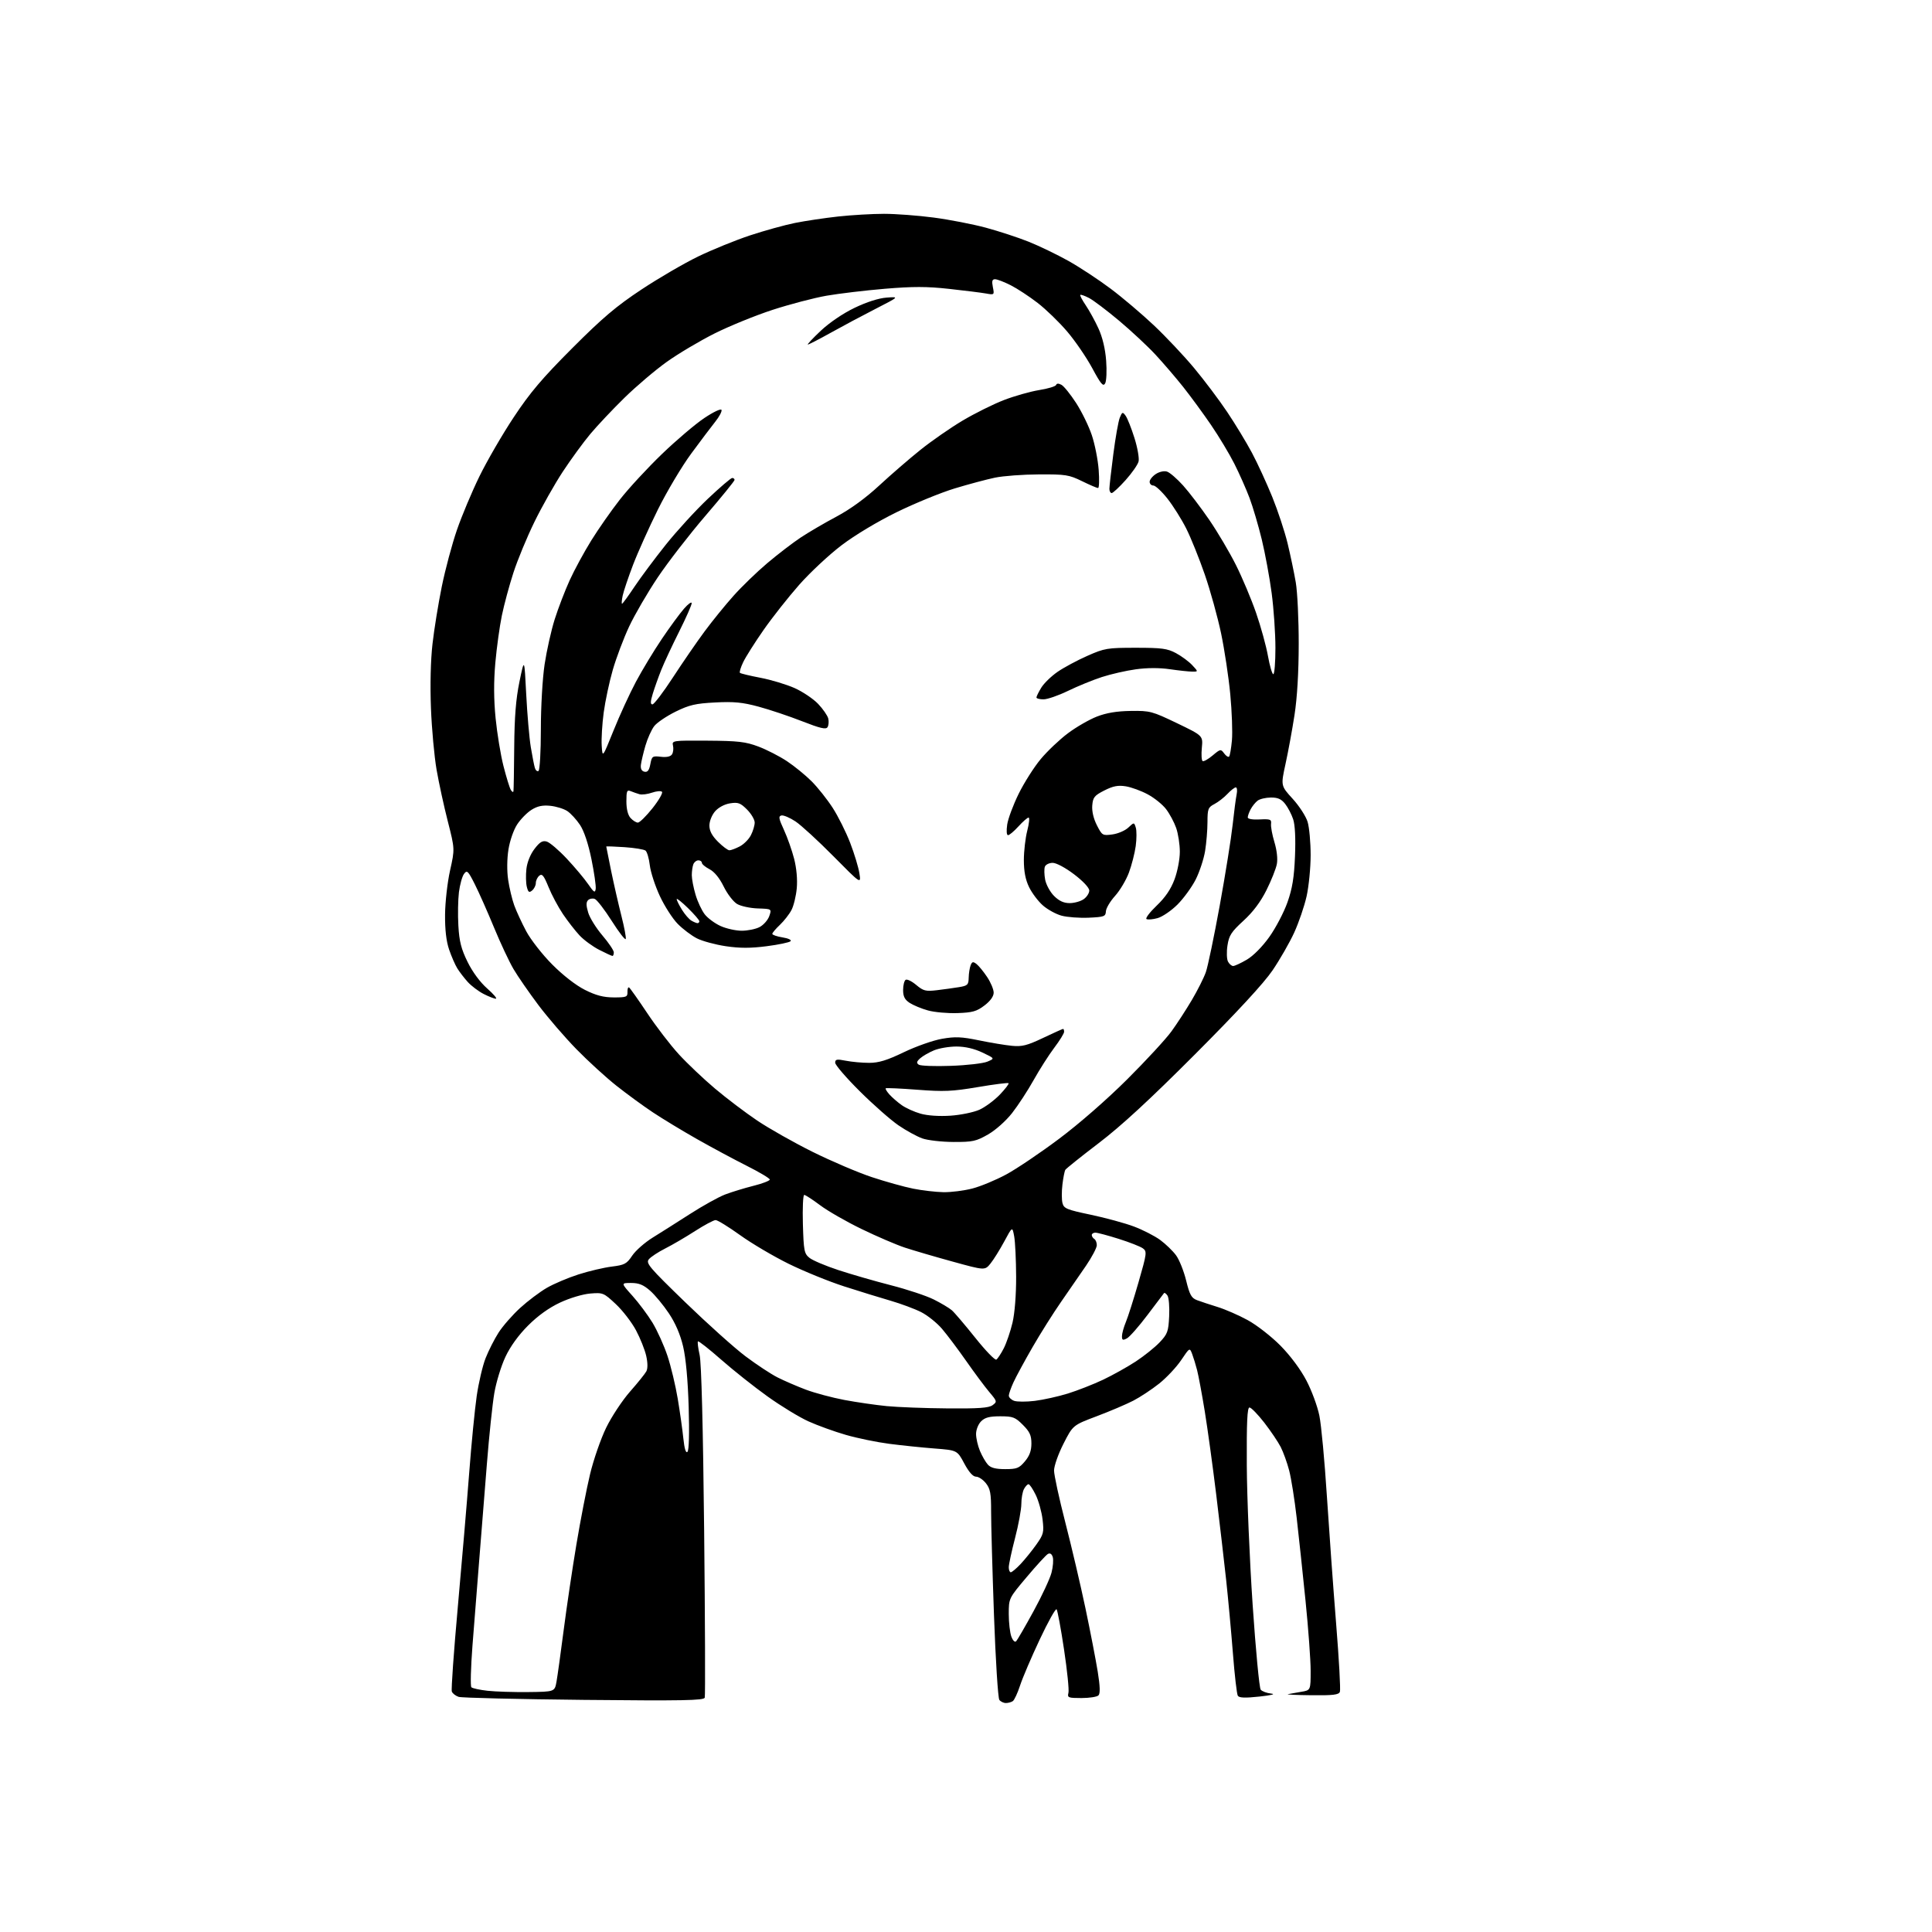 <?xml version="1.0" encoding="UTF-8" standalone="no"?>
<svg 
  version="1.1" 
  xmlns="http://www.w3.org/2000/svg" 
  xmlns:xlink="http://www.w3.org/1999/xlink" 
  xmlns:svg="http://www.w3.org/2000/svg"
  xmlns:rdf="http://www.w3.org/1999/02/22-rdf-syntax-ns#"
  xmlns:cc="http://creativecommons.org/ns#"
  xmlns:dc="http://purl.org/dc/elements/1.1/"
  viewBox="0 0 768 768"
  width="768"
  height="768"
>
<style>svg {background-color: white; }</style>"
<path stroke="none" fill="black" fill-rule="evenodd" d="M399.87,676.98C398.98,676.99 397.80,676.44 397.26,675.75C396.72,675.06 395.76,659.88 395.12,642.00C394.49,624.12 393.97,605.62 393.98,600.88C394.00,593.67 393.66,591.84 391.93,589.63C390.79,588.19 389.02,587.00 387.99,587.00C386.77,587.00 385.16,585.20 383.31,581.75C380.50,576.50 380.50,576.50 371.50,575.80C366.55,575.42 358.45,574.58 353.50,573.94C348.55,573.30 340.77,571.70 336.22,570.38C331.66,569.07 324.97,566.64 321.34,565.00C317.72,563.36 310.42,558.91 305.13,555.12C299.83,551.33 291.54,544.75 286.70,540.50C281.86,536.24 277.70,532.97 277.45,533.22C277.20,533.46 277.50,535.88 278.11,538.58C278.82,541.73 279.47,566.86 279.91,608.50C280.28,644.25 280.39,674.11 280.15,674.85C279.78,675.97 271.53,676.12 232.10,675.73C205.92,675.46 183.52,674.92 182.32,674.53C181.12,674.13 179.90,673.18 179.61,672.42C179.31,671.65 180.39,656.51 181.99,638.77C183.59,621.02 185.63,597.05 186.51,585.50C187.39,573.95 188.74,560.19 189.50,554.92C190.27,549.65 191.85,542.90 193.02,539.92C194.19,536.94 196.50,532.37 198.17,529.76C199.83,527.16 203.69,522.74 206.75,519.94C209.81,517.15 214.60,513.54 217.41,511.92C220.21,510.30 225.88,507.91 230.00,506.59C234.12,505.27 240.06,503.88 243.19,503.49C248.28,502.86 249.13,502.41 251.31,499.14C252.65,497.14 256.29,493.93 259.40,492.00C262.52,490.07 269.21,485.84 274.28,482.58C279.35,479.32 285.61,475.85 288.19,474.85C290.78,473.86 295.84,472.31 299.44,471.40C303.05,470.50 306.00,469.37 306.00,468.89C306.00,468.41 301.86,465.94 296.79,463.40C291.73,460.85 282.84,456.08 277.04,452.79C271.24,449.50 263.38,444.74 259.56,442.20C255.74,439.67 249.22,434.90 245.06,431.61C240.90,428.32 233.73,421.77 229.13,417.06C224.53,412.35 217.72,404.45 214.00,399.50C210.28,394.55 205.83,388.11 204.12,385.20C202.40,382.28 198.92,374.86 196.38,368.70C193.84,362.54 190.42,354.82 188.77,351.55C186.04,346.13 185.65,345.76 184.44,347.41C183.71,348.41 182.81,351.68 182.43,354.68C182.06,357.69 181.96,363.68 182.21,368.01C182.57,374.24 183.33,377.22 185.87,382.38C187.83,386.37 190.86,390.47 193.68,392.95C196.21,395.18 197.75,397.00 197.10,397.00C196.45,397.00 194.25,396.14 192.21,395.09C190.17,394.04 187.34,391.90 185.93,390.34C184.52,388.78 182.66,386.35 181.79,384.95C180.92,383.55 179.45,380.17 178.52,377.45C177.39,374.13 176.86,369.54 176.92,363.50C176.97,358.55 177.86,350.68 178.91,346.00C180.81,337.50 180.81,337.50 178.01,326.50C176.46,320.45 174.46,311.23 173.55,306.00C172.64,300.77 171.63,289.75 171.31,281.50C170.95,272.36 171.19,262.40 171.92,256.00C172.57,250.22 174.24,239.94 175.62,233.15C177.00,226.36 179.71,216.24 181.64,210.65C183.56,205.07 187.59,195.48 190.59,189.34C193.60,183.20 199.73,172.62 204.23,165.84C210.70,156.06 215.53,150.37 227.45,138.43C239.53,126.33 244.97,121.72 255.00,115.08C261.88,110.53 272.03,104.62 277.56,101.94C283.10,99.26 292.32,95.51 298.06,93.60C303.80,91.70 311.88,89.46 316.00,88.63C320.12,87.80 327.87,86.65 333.21,86.06C338.55,85.48 346.74,85.00 351.41,85.00C356.08,85.00 364.98,85.67 371.20,86.49C377.41,87.31 386.71,89.12 391.86,90.50C397.00,91.89 404.65,94.39 408.86,96.07C413.06,97.75 420.19,101.19 424.71,103.71C429.22,106.24 436.76,111.20 441.47,114.74C446.19,118.27 453.93,124.84 458.69,129.33C463.45,133.82 470.64,141.45 474.67,146.29C478.70,151.12 484.63,158.99 487.84,163.79C491.05,168.58 495.48,175.88 497.67,180.00C499.87,184.12 503.49,192.00 505.73,197.50C507.96,203.00 510.71,211.32 511.84,216.00C512.97,220.68 514.43,227.65 515.09,231.50C515.75,235.35 516.27,246.38 516.26,256.00C516.25,267.24 515.65,277.33 514.59,284.21C513.68,290.11 512.07,298.85 511.02,303.64C509.12,312.35 509.12,312.35 513.86,317.54C516.47,320.39 519.14,324.53 519.80,326.73C520.46,328.93 521.00,334.87 521.00,339.92C521.00,344.97 520.27,352.34 519.39,356.30C518.50,360.26 516.28,366.75 514.46,370.73C512.64,374.70 508.77,381.45 505.86,385.73C502.40,390.83 491.80,402.30 475.04,419.10C457.07,437.11 445.73,447.57 436.78,454.39C429.79,459.72 423.81,464.51 423.49,465.02C423.17,465.53 422.65,468.18 422.33,470.89C422.00,473.61 422.01,476.92 422.35,478.24C422.89,480.40 424.05,480.88 433.61,482.88C439.48,484.12 447.19,486.22 450.76,487.56C454.32,488.90 459.02,491.31 461.20,492.91C463.38,494.52 466.21,497.25 467.49,498.99C468.77,500.72 470.57,505.22 471.50,508.99C472.91,514.75 473.60,515.99 475.84,516.84C477.30,517.39 480.98,518.61 484.00,519.54C487.02,520.47 492.43,522.82 496.00,524.78C499.59,526.74 505.41,531.28 509.00,534.91C512.93,538.89 517.01,544.37 519.30,548.75C521.40,552.73 523.72,559.03 524.47,562.75C525.23,566.46 526.56,580.75 527.44,594.50C528.33,608.25 529.98,631.09 531.12,645.27C532.27,659.44 532.95,671.70 532.63,672.52C532.17,673.71 529.96,673.98 521.28,673.88C515.35,673.82 511.18,673.63 512.00,673.45C512.83,673.28 515.19,672.86 517.25,672.52C521.00,671.91 521.00,671.91 521.00,664.14C521.00,659.87 520.09,647.41 518.98,636.44C517.87,625.47 516.28,610.58 515.45,603.34C514.62,596.11 513.28,587.65 512.47,584.56C511.67,581.47 510.15,577.27 509.11,575.22C508.06,573.17 505.11,568.80 502.55,565.50C499.98,562.20 497.35,559.50 496.69,559.50C495.80,559.50 495.53,565.30 495.62,582.50C495.69,595.15 496.74,620.12 497.95,637.99C499.16,655.86 500.60,671.02 501.15,671.68C501.70,672.34 503.58,673.04 505.32,673.23C507.24,673.43 505.39,673.90 500.64,674.41C494.91,675.03 492.58,674.94 492.05,674.08C491.65,673.44 490.77,665.84 490.10,657.20C489.42,648.57 488.21,635.42 487.41,628.00C486.60,620.58 484.82,605.27 483.45,594.00C482.07,582.73 480.03,567.88 478.91,561.00C477.79,554.12 476.41,546.76 475.86,544.63C475.31,542.49 474.42,539.60 473.89,538.20C472.92,535.66 472.90,535.67 469.52,540.69C467.66,543.46 463.74,547.63 460.82,549.97C457.89,552.30 453.25,555.37 450.50,556.79C447.75,558.21 441.23,560.99 436.00,562.96C426.50,566.54 426.50,566.54 422.75,573.91C420.68,577.97 419.00,582.74 419.00,584.55C419.00,586.35 421.01,595.62 423.47,605.16C425.93,614.70 429.54,630.08 431.49,639.34C433.44,648.61 435.63,659.95 436.37,664.54C437.31,670.39 437.39,673.21 436.65,673.95C436.07,674.53 433.03,675.00 429.89,675.00C424.63,675.00 424.23,674.84 424.72,672.95C425.02,671.82 424.23,664.06 422.97,655.70C421.72,647.34 420.38,640.15 420.01,639.72C419.64,639.28 416.62,644.68 413.31,651.72C410.00,658.75 406.48,666.98 405.50,670.00C404.51,673.02 403.21,675.83 402.60,676.23C402.00,676.64 400.77,676.98 399.87,676.98zM210.00,672.62C220.49,672.50 220.49,672.50 221.22,668.50C221.61,666.30 222.90,657.08 224.07,648.00C225.24,638.92 227.51,623.62 229.12,614.00C230.73,604.38 233.17,591.77 234.56,586.00C235.94,580.23 238.83,571.90 240.98,567.50C243.13,563.10 247.39,556.66 250.44,553.19C253.50,549.72 256.42,546.09 256.93,545.13C257.52,544.03 257.50,541.74 256.88,538.98C256.34,536.56 254.51,531.99 252.82,528.81C251.12,525.63 247.51,520.94 244.79,518.40C239.99,513.91 239.68,513.78 234.61,514.20C231.63,514.45 226.48,515.99 222.64,517.79C218.23,519.85 213.83,523.01 209.92,526.92C206.09,530.75 202.85,535.24 200.90,539.40C199.22,542.98 197.25,549.42 196.51,553.71C195.77,557.99 194.43,570.73 193.54,582.00C192.66,593.27 191.27,610.60 190.47,620.50C189.67,630.40 188.47,645.57 187.81,654.22C187.15,662.86 186.95,670.29 187.38,670.71C187.81,671.14 190.71,671.77 193.83,672.11C196.95,672.46 204.22,672.68 210.00,672.62zM403.95,652.41C404.43,651.91 407.53,646.55 410.84,640.50C414.15,634.45 417.36,627.57 417.98,625.20C418.60,622.84 418.82,620.02 418.48,618.94C418.08,617.67 417.40,617.25 416.53,617.74C415.81,618.16 412.01,622.29 408.11,626.93C401.00,635.36 401.00,635.36 401.00,641.61C401.00,645.05 401.47,649.10 402.04,650.60C402.65,652.20 403.43,652.95 403.95,652.41zM401.80,625.00C402.25,625.00 403.99,623.54 405.68,621.75C407.37,619.96 410.18,616.49 411.92,614.04C414.85,609.91 415.04,609.16 414.44,604.04C414.08,600.99 412.86,596.59 411.72,594.25C410.58,591.91 409.29,590.00 408.86,590.00C408.42,590.00 407.60,590.87 407.04,591.93C406.47,593.00 406.00,595.65 406.00,597.82C406.00,600.00 404.88,606.11 403.50,611.40C402.12,616.70 401.00,621.92 401.00,623.01C401.00,624.11 401.36,625.00 401.80,625.00zM399.57,584.00C404.21,584.00 405.12,583.64 407.41,580.92C409.26,578.73 410.00,576.69 410.00,573.82C410.00,570.58 409.34,569.14 406.60,566.40C403.54,563.34 402.64,563.00 397.60,563.00C393.33,563.00 391.52,563.48 390.00,565.00C388.88,566.12 388.00,568.33 388.00,570.03C388.00,571.70 388.69,574.72 389.54,576.75C390.38,578.77 391.80,581.23 392.69,582.21C393.85,583.50 395.79,584.00 399.57,584.00zM273.28,577.12C273.88,576.52 274.07,569.69 273.76,559.32C273.44,548.58 272.64,539.87 271.55,535.24C270.43,530.48 268.48,525.94 265.88,522.07C263.71,518.81 260.36,514.77 258.43,513.07C255.75,510.72 253.98,510.00 250.87,510.00C246.81,510.00 246.81,510.00 251.39,515.09C253.90,517.88 257.51,522.72 259.41,525.84C261.30,528.97 263.97,534.89 265.34,539.01C266.71,543.13 268.54,550.77 269.41,556.00C270.28,561.23 271.29,568.34 271.64,571.80C272.07,575.93 272.64,577.76 273.28,577.12zM376.56,559.86C388.99,559.97 393.05,559.68 394.55,558.59C396.43,557.21 396.39,557.05 393.25,553.34C391.47,551.23 387.33,545.67 384.07,541.00C380.80,536.33 376.47,530.57 374.45,528.21C372.43,525.85 368.69,522.86 366.14,521.57C363.59,520.28 358.12,518.25 354.00,517.05C349.88,515.86 341.55,513.29 335.50,511.34C329.45,509.39 319.55,505.36 313.50,502.38C307.45,499.40 298.76,494.27 294.19,490.98C289.61,487.69 285.24,485.00 284.47,485.00C283.69,485.00 280.01,486.97 276.28,489.37C272.55,491.77 267.22,494.89 264.44,496.29C261.65,497.70 258.73,499.62 257.94,500.57C256.65,502.13 258.00,503.72 272.44,517.71C281.20,526.19 291.93,535.82 296.30,539.11C300.67,542.40 306.41,546.19 309.06,547.53C311.71,548.87 316.79,551.07 320.35,552.41C323.92,553.75 330.81,555.59 335.67,556.51C340.53,557.42 348.10,558.52 352.50,558.95C356.90,559.38 367.73,559.79 376.56,559.86zM411.35,556.87C414.73,556.45 420.65,555.14 424.50,553.95C428.35,552.75 434.65,550.28 438.50,548.46C442.35,546.63 448.20,543.36 451.50,541.20C454.80,539.03 459.06,535.62 460.97,533.61C464.11,530.29 464.47,529.33 464.76,523.23C464.94,519.53 464.64,515.84 464.10,515.03C463.55,514.22 462.93,513.77 462.72,514.03C462.51,514.29 459.55,518.20 456.14,522.73C452.73,527.26 449.05,531.44 447.97,532.02C446.33,532.89 446.00,532.75 446.00,531.16C446.00,530.11 446.69,527.58 447.54,525.55C448.39,523.52 450.66,516.38 452.59,509.69C455.90,498.19 455.99,497.47 454.31,496.24C453.34,495.52 449.02,493.83 444.72,492.47C440.42,491.11 436.24,490.00 435.45,490.00C434.65,490.00 434.00,490.42 434.00,490.94C434.00,491.46 434.45,492.16 435.00,492.50C435.55,492.84 436.00,493.96 436.00,494.98C436.00,496.01 434.06,499.69 431.69,503.17C429.32,506.65 424.87,513.10 421.80,517.50C418.74,521.90 413.63,530.00 410.46,535.50C407.29,541.00 403.87,547.30 402.87,549.50C401.86,551.70 401.03,554.08 401.02,554.78C401.01,555.49 401.95,556.41 403.10,556.84C404.26,557.27 407.97,557.28 411.35,556.87zM396.06,540.46C396.59,540.13 397.92,538.11 399.02,535.96C400.11,533.82 401.67,529.24 402.49,525.78C403.38,521.98 403.95,514.76 403.93,507.50C403.90,500.90 403.56,493.70 403.16,491.50C402.43,487.50 402.43,487.50 399.21,493.50C397.43,496.80 394.97,500.75 393.74,502.27C391.50,505.04 391.50,505.04 378.71,501.51C371.67,499.58 363.12,497.07 359.71,495.95C356.29,494.82 348.54,491.49 342.48,488.55C336.42,485.61 329.01,481.36 326.01,479.10C323.01,476.85 320.17,475.00 319.69,475.00C319.22,475.00 318.98,480.22 319.16,486.59C319.47,497.22 319.69,498.33 321.77,500.01C323.01,501.02 328.19,503.21 333.27,504.88C338.34,506.55 347.77,509.27 354.20,510.92C360.64,512.57 368.29,515.11 371.20,516.57C374.12,518.03 377.35,519.96 378.38,520.86C379.42,521.76 383.60,526.68 387.68,531.78C391.75,536.89 395.52,540.79 396.06,540.46zM375.04,473.91C378.09,473.96 383.26,473.30 386.54,472.45C389.82,471.60 395.86,469.09 399.96,466.88C404.07,464.66 413.52,458.30 420.96,452.72C428.98,446.72 440.04,437.06 448.09,429.04C455.56,421.60 463.47,413.02 465.66,410.00C467.86,406.98 471.51,401.35 473.79,397.50C476.06,393.65 478.57,388.67 479.35,386.43C480.14,384.19 482.62,372.26 484.87,359.93C487.11,347.59 489.41,333.23 489.98,328.00C490.55,322.77 491.27,317.26 491.59,315.75C491.90,314.24 491.75,313.00 491.25,313.00C490.76,313.00 489.26,314.17 487.92,315.60C486.59,317.02 484.26,318.83 482.75,319.62C480.24,320.93 480.00,321.55 479.99,326.78C479.99,329.92 479.56,335.12 479.04,338.32C478.51,341.52 476.83,346.60 475.31,349.62C473.78,352.63 470.53,357.10 468.08,359.56C465.63,362.01 462.06,364.44 460.15,364.97C458.25,365.49 456.27,365.66 455.75,365.34C455.23,365.03 457.05,362.63 459.78,360.02C463.21,356.75 465.41,353.52 466.88,349.60C468.07,346.42 469.00,341.58 469.00,338.59C469.00,335.65 468.34,331.39 467.54,329.11C466.74,326.83 464.94,323.47 463.54,321.65C462.15,319.82 458.87,317.17 456.25,315.77C453.64,314.36 449.70,312.92 447.50,312.57C444.42,312.08 442.47,312.46 439.00,314.22C435.04,316.23 434.46,316.94 434.19,320.18C434.00,322.48 434.69,325.42 436.03,328.05C438.10,332.11 438.29,332.23 442.18,331.70C444.39,331.41 447.23,330.19 448.50,329.00C450.81,326.83 450.81,326.83 451.49,328.97C451.87,330.15 451.85,333.45 451.47,336.31C451.08,339.16 449.86,343.92 448.76,346.88C447.66,349.84 445.18,354.01 443.24,356.15C441.31,358.30 439.67,361.05 439.61,362.27C439.51,364.31 438.93,364.52 432.77,364.80C429.08,364.96 424.23,364.60 422.01,364.00C419.79,363.41 416.44,361.57 414.55,359.91C412.67,358.26 410.21,354.99 409.07,352.64C407.63,349.67 407.00,346.40 407.00,341.90C407.00,338.35 407.61,333.09 408.35,330.22C409.10,327.35 409.33,325.00 408.88,325.00C408.42,325.00 406.62,326.57 404.86,328.50C403.11,330.43 401.24,332.00 400.71,332.00C400.14,332.00 400.01,330.26 400.38,327.75C400.73,325.41 402.79,319.90 404.96,315.50C407.13,311.10 411.06,304.91 413.70,301.75C416.34,298.58 421.20,293.97 424.50,291.50C427.80,289.02 432.98,286.04 436.00,284.86C439.83,283.37 443.92,282.69 449.50,282.61C457.14,282.50 457.96,282.72 467.86,287.47C478.21,292.45 478.21,292.45 477.75,297.25C477.50,299.90 477.63,302.27 478.06,302.54C478.48,302.80 480.27,301.80 482.04,300.31C485.12,297.72 485.30,297.69 486.61,299.48C487.36,300.51 488.25,301.08 488.58,300.76C488.91,300.43 489.41,297.52 489.71,294.29C490.00,291.07 489.70,282.82 489.05,275.96C488.40,269.11 486.75,258.22 485.40,251.76C484.04,245.30 481.13,234.79 478.93,228.41C476.72,222.02 473.40,213.78 471.55,210.10C469.70,206.42 466.33,201.07 464.07,198.20C461.80,195.34 459.29,193.00 458.48,193.00C457.66,193.00 457.00,192.34 457.00,191.52C457.00,190.71 458.10,189.32 459.45,188.44C460.86,187.51 462.75,187.10 463.91,187.47C465.01,187.82 467.89,190.31 470.31,193.00C472.73,195.69 477.41,201.85 480.73,206.69C484.04,211.54 488.80,219.59 491.30,224.59C493.81,229.59 497.41,238.14 499.30,243.59C501.19,249.04 503.32,256.76 504.03,260.75C504.74,264.74 505.70,268.00 506.16,268.00C506.62,268.00 507.00,263.30 507.00,257.55C507.00,251.80 506.33,242.02 505.51,235.80C504.69,229.59 502.91,219.97 501.57,214.43C500.22,208.89 498.03,201.46 496.70,197.93C495.37,194.39 492.67,188.31 490.70,184.40C488.74,180.50 484.55,173.53 481.39,168.90C478.23,164.28 473.26,157.50 470.35,153.83C467.43,150.16 462.49,144.40 459.37,141.03C456.25,137.66 449.71,131.56 444.84,127.47C439.97,123.39 434.59,119.32 432.90,118.45C431.20,117.57 429.64,117.02 429.43,117.23C429.22,117.44 430.21,119.31 431.62,121.39C433.03,123.47 435.31,127.61 436.67,130.60C438.26,134.07 439.36,138.66 439.71,143.36C440.02,147.40 439.84,151.47 439.31,152.40C438.53,153.80 437.60,152.69 434.16,146.30C431.84,142.01 427.37,135.48 424.22,131.79C421.08,128.09 415.80,122.98 412.50,120.43C409.20,117.88 404.38,114.71 401.78,113.39C399.19,112.08 396.39,111.00 395.56,111.00C394.40,111.00 394.20,111.73 394.68,114.14C395.30,117.24 395.27,117.27 391.90,116.66C390.03,116.33 383.44,115.50 377.25,114.83C368.44,113.86 362.92,113.86 351.75,114.79C343.91,115.45 333.45,116.70 328.50,117.56C323.55,118.43 313.96,120.95 307.18,123.15C300.41,125.35 290.02,129.58 284.09,132.54C278.17,135.51 269.60,140.60 265.05,143.85C260.50,147.10 252.93,153.53 248.23,158.13C243.53,162.73 237.43,169.20 234.67,172.50C231.91,175.80 226.98,182.55 223.72,187.50C220.47,192.45 215.38,201.45 212.43,207.50C209.47,213.55 205.72,222.62 204.09,227.66C202.45,232.70 200.39,240.35 199.50,244.66C198.61,248.97 197.44,257.45 196.90,263.50C196.24,271.01 196.27,277.99 197.01,285.50C197.61,291.55 199.01,300.09 200.13,304.48C201.25,308.87 202.56,313.15 203.05,313.98C203.54,314.82 204.01,315.05 204.11,314.50C204.20,313.95 204.34,306.07 204.41,297.00C204.51,284.99 205.07,277.92 206.49,271.00C208.45,261.50 208.45,261.50 209.18,276.00C209.59,283.98 210.41,293.43 211.00,297.00C211.60,300.57 212.32,304.29 212.62,305.26C212.91,306.24 213.56,306.77 214.07,306.46C214.58,306.14 215.00,298.71 215.00,289.93C215.00,280.93 215.65,269.68 216.49,264.09C217.31,258.64 219.11,250.59 220.50,246.19C221.89,241.79 224.57,234.81 226.45,230.68C228.33,226.55 232.19,219.44 235.02,214.88C237.85,210.31 242.99,202.96 246.45,198.54C249.90,194.12 257.41,186.00 263.13,180.49C268.85,174.98 276.44,168.54 279.99,166.17C283.66,163.72 286.61,162.33 286.82,162.96C287.02,163.57 285.91,165.66 284.34,167.62C282.78,169.57 278.46,175.30 274.75,180.34C271.04,185.38 265.10,195.35 261.55,202.50C258.01,209.65 253.55,219.55 251.66,224.50C249.77,229.45 247.91,234.96 247.53,236.75C247.15,238.54 247.04,240.00 247.27,240.00C247.51,240.00 249.73,236.96 252.20,233.25C254.68,229.54 260.30,222.00 264.69,216.50C269.09,211.00 276.61,202.79 281.41,198.25C286.21,193.71 290.55,190.00 291.07,190.00C291.58,190.00 292.00,190.35 292.00,190.77C292.00,191.20 286.79,197.61 280.43,205.02C274.06,212.44 265.53,223.46 261.47,229.51C257.41,235.57 252.30,244.35 250.11,249.02C247.92,253.69 245.00,261.43 243.61,266.22C242.22,271.02 240.59,278.68 239.98,283.24C239.37,287.81 239.01,293.74 239.19,296.42C239.50,301.29 239.50,301.29 243.89,290.40C246.30,284.40 250.31,275.68 252.80,271.00C255.30,266.32 259.92,258.68 263.08,254.00C266.23,249.32 270.19,243.93 271.87,242.00C273.55,240.07 274.94,239.07 274.96,239.77C274.98,240.47 272.73,245.55 269.97,251.07C267.20,256.59 264.00,263.44 262.86,266.30C261.72,269.16 260.21,273.41 259.49,275.75C258.53,278.91 258.49,280.00 259.36,280.00C260.00,280.00 263.67,275.17 267.51,269.27C271.36,263.37 277.00,255.16 280.07,251.02C283.13,246.88 288.30,240.51 291.57,236.86C294.83,233.20 300.88,227.35 305.01,223.86C309.15,220.36 315.13,215.77 318.31,213.66C321.50,211.55 327.92,207.79 332.60,205.31C338.05,202.40 344.10,198.00 349.49,193.01C354.10,188.74 361.49,182.35 365.91,178.81C370.32,175.28 377.85,170.05 382.64,167.20C387.43,164.35 394.80,160.68 399.02,159.05C403.24,157.42 409.57,155.63 413.09,155.06C416.61,154.50 419.64,153.58 419.83,153.02C420.04,152.37 420.79,152.35 421.94,152.97C422.91,153.49 425.54,156.75 427.78,160.21C430.02,163.67 432.83,169.43 434.02,173.00C435.22,176.57 436.44,182.76 436.74,186.75C437.04,190.74 436.93,194.00 436.49,194.00C436.06,194.00 433.18,192.77 430.10,191.26C424.95,188.74 423.57,188.52 413.00,188.58C406.68,188.61 398.80,189.19 395.50,189.88C392.20,190.57 385.00,192.49 379.50,194.16C374.00,195.83 363.65,200.07 356.50,203.57C348.84,207.32 339.82,212.73 334.52,216.76C329.59,220.51 322.02,227.57 317.70,232.46C313.39,237.35 307.01,245.43 303.53,250.42C300.05,255.41 296.40,261.18 295.42,263.24C294.44,265.29 293.86,267.20 294.14,267.47C294.41,267.74 298.10,268.63 302.35,269.44C306.59,270.25 312.69,272.10 315.91,273.54C319.12,274.98 323.32,277.81 325.24,279.83C327.16,281.85 328.96,284.46 329.25,285.64C329.53,286.82 329.40,288.36 328.96,289.06C328.34,290.06 326.06,289.53 318.83,286.70C313.70,284.69 305.91,282.08 301.52,280.90C295.11,279.17 291.71,278.85 284.27,279.24C276.47,279.64 273.99,280.22 268.54,282.90C264.99,284.66 261.18,287.22 260.09,288.61C259.00,290.00 257.41,293.52 256.56,296.43C255.72,299.34 254.91,302.77 254.76,304.07C254.59,305.61 255.08,306.54 256.19,306.77C257.43,307.03 258.05,306.23 258.52,303.77C259.11,300.61 259.35,300.44 262.69,300.83C264.98,301.10 266.55,300.76 267.13,299.87C267.62,299.12 267.80,297.56 267.53,296.42C267.06,294.38 267.34,294.33 281.27,294.43C293.41,294.51 296.38,294.85 301.46,296.76C304.74,297.99 309.85,300.61 312.82,302.58C315.79,304.55 320.20,308.15 322.62,310.57C325.04,312.99 328.81,317.73 330.98,321.09C333.16,324.46 336.29,330.72 337.94,335.00C339.59,339.28 341.25,344.75 341.62,347.14C342.31,351.50 342.31,351.50 331.29,340.36C325.23,334.23 318.44,328.00 316.21,326.52C313.97,325.04 311.46,323.98 310.64,324.16C309.38,324.44 309.55,325.40 311.63,329.90C313.00,332.87 314.82,338.04 315.68,341.38C316.64,345.13 317.04,349.62 316.73,353.07C316.45,356.15 315.51,360.05 314.64,361.72C313.78,363.39 311.70,366.05 310.04,367.63C308.37,369.20 307.00,370.83 307.00,371.23C307.00,371.64 308.83,372.27 311.06,372.63C313.38,373.00 314.75,373.65 314.25,374.15C313.77,374.63 309.49,375.53 304.73,376.14C298.34,376.96 294.10,376.96 288.50,376.13C284.33,375.51 279.16,374.10 277.02,373.01C274.87,371.91 271.45,369.33 269.41,367.26C267.37,365.19 264.17,360.22 262.30,356.20C260.43,352.19 258.63,346.68 258.31,343.96C257.99,341.24 257.22,338.62 256.61,338.13C256.00,337.65 252.24,337.03 248.25,336.76C244.26,336.49 241.00,336.38 241.00,336.52C241.00,336.66 241.89,341.09 242.97,346.36C244.06,351.63 245.88,359.60 247.02,364.08C248.16,368.55 248.94,372.68 248.75,373.26C248.55,373.84 246.06,370.63 243.20,366.12C240.34,361.62 237.30,357.67 236.43,357.34C235.57,357.01 234.37,357.23 233.76,357.84C232.96,358.64 232.98,359.97 233.81,362.75C234.43,364.84 236.98,368.94 239.47,371.86C241.96,374.78 244.00,377.80 244.00,378.58C244.00,379.36 243.76,380.00 243.47,380.00C243.17,380.00 240.81,378.92 238.22,377.59C235.62,376.26 232.09,373.68 230.38,371.84C228.66,370.00 225.70,366.20 223.80,363.39C221.90,360.58 219.31,355.73 218.05,352.62C216.19,348.04 215.49,347.18 214.38,348.10C213.62,348.73 213.00,350.03 213.00,351.00C213.00,351.97 212.34,353.30 211.54,353.97C210.34,354.96 209.97,354.71 209.42,352.53C209.05,351.07 208.98,347.89 209.25,345.45C209.55,342.77 210.82,339.61 212.46,337.47C214.56,334.71 215.65,334.05 217.33,334.53C218.52,334.87 222.11,337.93 225.29,341.32C228.48,344.72 232.30,349.27 233.79,351.44C236.09,354.78 236.55,355.07 236.80,353.34C236.97,352.21 236.20,346.90 235.11,341.53C233.85,335.37 232.17,330.34 230.56,327.91C229.15,325.79 226.87,323.31 225.49,322.40C224.10,321.49 221.07,320.56 218.74,320.32C215.66,320.01 213.62,320.44 211.29,321.91C209.52,323.01 206.96,325.63 205.59,327.71C204.18,329.85 202.67,334.19 202.12,337.68C201.53,341.38 201.48,346.20 201.99,349.68C202.46,352.88 203.54,357.45 204.40,359.83C205.26,362.21 207.42,366.88 209.19,370.20C210.96,373.52 215.59,379.45 219.49,383.37C223.79,387.70 228.90,391.67 232.51,393.49C236.94,395.71 239.87,396.47 243.98,396.49C249.03,396.50 249.49,396.31 249.43,394.30C249.39,393.09 249.67,392.30 250.07,392.54C250.46,392.78 253.71,397.38 257.29,402.74C260.86,408.11 266.52,415.47 269.85,419.10C273.18,422.73 279.64,428.86 284.20,432.71C288.77,436.57 296.32,442.29 301.00,445.44C305.68,448.59 315.59,454.19 323.02,457.88C330.46,461.57 341.04,466.09 346.52,467.91C352.01,469.73 359.43,471.80 363.00,472.51C366.57,473.23 371.99,473.85 375.04,473.91zM379.00,453.95C374.32,453.93 368.75,453.29 366.61,452.53C364.47,451.76 360.20,449.42 357.13,447.32C354.06,445.22 347.14,439.13 341.77,433.79C336.40,428.45 332.00,423.35 332.00,422.45C332.00,421.07 332.65,420.95 336.25,421.66C338.59,422.12 342.75,422.50 345.50,422.50C349.32,422.50 352.57,421.51 359.30,418.27C364.15,415.94 370.96,413.54 374.45,412.94C379.68,412.02 382.24,412.13 389.14,413.55C393.74,414.50 399.65,415.48 402.28,415.73C406.26,416.12 408.31,415.60 414.63,412.60C418.80,410.62 422.39,409.00 422.60,409.00C422.82,409.00 423.00,409.52 423.00,410.16C423.00,410.80 421.24,413.65 419.09,416.49C416.94,419.34 413.26,425.11 410.90,429.32C408.55,433.53 404.69,439.44 402.32,442.46C399.84,445.62 395.77,449.24 392.75,450.97C388.02,453.68 386.66,453.98 379.00,453.95zM377.85,443.50C381.88,443.23 387.06,442.16 389.35,441.13C391.63,440.09 395.27,437.40 397.44,435.14C399.60,432.88 401.17,430.83 400.92,430.59C400.67,430.34 395.17,431.04 388.68,432.14C378.51,433.86 375.21,434.00 364.69,433.19C357.99,432.68 352.32,432.42 352.09,432.62C351.86,432.82 352.54,433.94 353.59,435.10C354.64,436.26 356.82,438.16 358.44,439.31C360.06,440.46 363.43,441.99 365.94,442.70C368.73,443.49 373.35,443.80 377.85,443.50zM378.00,423.69C384.32,423.47 390.85,422.72 392.50,422.02C395.50,420.76 395.50,420.76 390.50,418.39C387.23,416.84 383.68,416.02 380.22,416.01C377.31,416.01 373.28,416.69 371.25,417.54C369.23,418.38 366.76,419.81 365.76,420.71C364.35,421.99 364.23,422.55 365.23,423.23C365.93,423.71 371.68,423.92 378.00,423.69zM380.59,402.72C376.69,402.85 371.41,402.38 368.85,401.66C366.29,400.95 363.03,399.59 361.60,398.66C359.64,397.37 359.00,396.11 359.00,393.54C359.00,391.66 359.46,389.83 360.02,389.49C360.58,389.14 362.47,390.06 364.22,391.54C367.05,393.91 367.97,394.15 372.45,393.62C375.23,393.29 379.19,392.74 381.25,392.40C384.64,391.84 385.01,391.48 385.07,388.64C385.11,386.91 385.46,384.70 385.84,383.72C386.43,382.24 386.81,382.16 388.19,383.22C389.09,383.93 390.99,386.25 392.41,388.39C393.84,390.53 395.00,393.32 395.00,394.59C395.00,396.07 393.69,397.90 391.34,399.69C388.25,402.05 386.60,402.51 380.59,402.72zM490.20,384.00C490.82,384.00 493.26,382.87 495.63,381.48C498.20,379.97 501.80,376.34 504.58,372.44C507.13,368.86 510.37,362.68 511.77,358.72C513.72,353.20 514.43,348.88 514.78,340.38C515.07,333.30 514.81,327.97 514.06,325.69C513.42,323.73 511.98,320.97 510.87,319.56C509.35,317.63 507.96,317.01 505.18,317.03C503.15,317.05 500.79,317.61 499.91,318.28C499.04,318.95 497.80,320.48 497.16,321.68C496.52,322.89 496.00,324.34 496.00,324.93C496.00,325.56 497.92,325.89 500.75,325.74C504.98,325.53 505.47,325.72 505.26,327.50C505.12,328.60 505.73,331.88 506.61,334.79C507.57,337.97 507.96,341.42 507.57,343.47C507.22,345.33 505.36,350.01 503.43,353.86C501.08,358.56 498.07,362.56 494.29,366.01C489.47,370.43 488.55,371.84 487.94,375.83C487.54,378.40 487.64,381.29 488.15,382.25C488.65,383.21 489.58,384.00 490.20,384.00zM294.80,369.98C297.16,369.99 300.38,369.34 301.94,368.53C303.50,367.72 305.23,365.76 305.79,364.18C306.79,361.30 306.79,361.30 301.25,361.12C298.20,361.02 294.49,360.22 293.00,359.34C291.51,358.46 289.11,355.34 287.68,352.41C286.00,349.00 283.97,346.52 282.03,345.52C280.36,344.65 279.00,343.51 279.00,342.97C279.00,342.44 278.37,342.00 277.61,342.00C276.84,342.00 275.94,342.71 275.61,343.58C275.27,344.45 275.00,346.40 275.00,347.90C275.00,349.41 275.67,352.91 276.50,355.68C277.32,358.46 278.97,361.97 280.17,363.49C281.36,365.01 284.18,367.08 286.42,368.10C288.66,369.12 292.43,369.97 294.80,369.98zM277.25,366.97C277.66,366.99 278.00,366.64 278.00,366.21C278.00,365.77 275.98,363.43 273.50,361.00C271.02,358.57 269.00,356.96 269.00,357.42C269.00,357.89 269.93,359.78 271.08,361.63C272.22,363.47 273.91,365.43 274.83,365.96C275.75,366.50 276.84,366.95 277.25,366.97zM425.20,359.00C427.05,359.00 429.56,358.30 430.78,357.44C432.00,356.59 433.00,355.04 433.00,354.01C433.00,352.90 430.57,350.29 426.99,347.57C423.53,344.94 419.91,343.00 418.46,343.00C417.07,343.00 415.68,343.68 415.36,344.51C415.04,345.34 415.09,347.65 415.46,349.66C415.84,351.66 417.43,354.58 419.00,356.15C421.00,358.15 422.85,359.00 425.20,359.00zM289.95,338.00C290.58,338.00 292.42,337.32 294.03,336.48C295.65,335.65 297.65,333.65 298.48,332.03C299.32,330.42 300.00,328.14 300.00,326.97C300.00,325.80 298.63,323.48 296.95,321.80C294.32,319.17 293.40,318.83 290.20,319.34C287.99,319.69 285.59,320.98 284.25,322.52C282.98,323.99 282.00,326.43 282.00,328.16C282.00,330.28 283.02,332.22 285.40,334.60C287.27,336.47 289.32,338.00 289.95,338.00zM253.57,327.00C254.27,327.00 256.88,324.42 259.39,321.27C261.89,318.11 263.58,315.18 263.15,314.75C262.72,314.32 260.93,314.48 259.16,315.10C257.39,315.71 255.16,315.99 254.22,315.72C253.27,315.45 251.71,314.90 250.75,314.51C249.23,313.88 249.00,314.41 249.00,318.56C249.00,321.61 249.60,324.01 250.65,325.17C251.57,326.18 252.88,327.00 253.57,327.00zM414.81,278.00C413.26,278.00 412.00,277.66 412.00,277.25C412.01,276.84 412.87,275.08 413.93,273.35C414.98,271.62 417.90,268.79 420.41,267.06C422.92,265.33 428.24,262.48 432.24,260.71C439.10,257.68 440.17,257.50 451.50,257.50C461.88,257.50 464.04,257.79 467.50,259.65C469.70,260.84 472.59,262.97 473.92,264.40C476.35,267.00 476.35,267.00 473.92,266.98C472.59,266.97 468.57,266.54 465.00,266.02C460.87,265.42 455.95,265.44 451.50,266.06C447.65,266.59 441.57,267.98 438.00,269.14C434.43,270.30 428.38,272.77 424.56,274.63C420.74,276.48 416.36,278.00 414.81,278.00zM441.91,196.00C441.41,196.00 441.00,195.24 441.00,194.31C441.00,193.37 441.70,187.19 442.56,180.56C443.41,173.93 444.58,167.38 445.14,166.01C446.10,163.71 446.27,163.65 447.45,165.26C448.15,166.22 449.73,170.18 450.95,174.07C452.18,177.96 452.92,182.18 452.60,183.45C452.28,184.72 449.95,188.06 447.42,190.88C444.89,193.70 442.41,196.00 441.91,196.00zM321.13,136.96C320.78,136.94 323.09,134.48 326.26,131.49C329.70,128.25 335.12,124.57 339.71,122.37C344.53,120.05 349.29,118.53 352.45,118.30C357.50,117.93 357.50,117.93 348.00,122.80C342.77,125.47 334.73,129.76 330.13,132.33C325.52,134.90 321.47,136.98 321.13,136.96z" />

</svg>